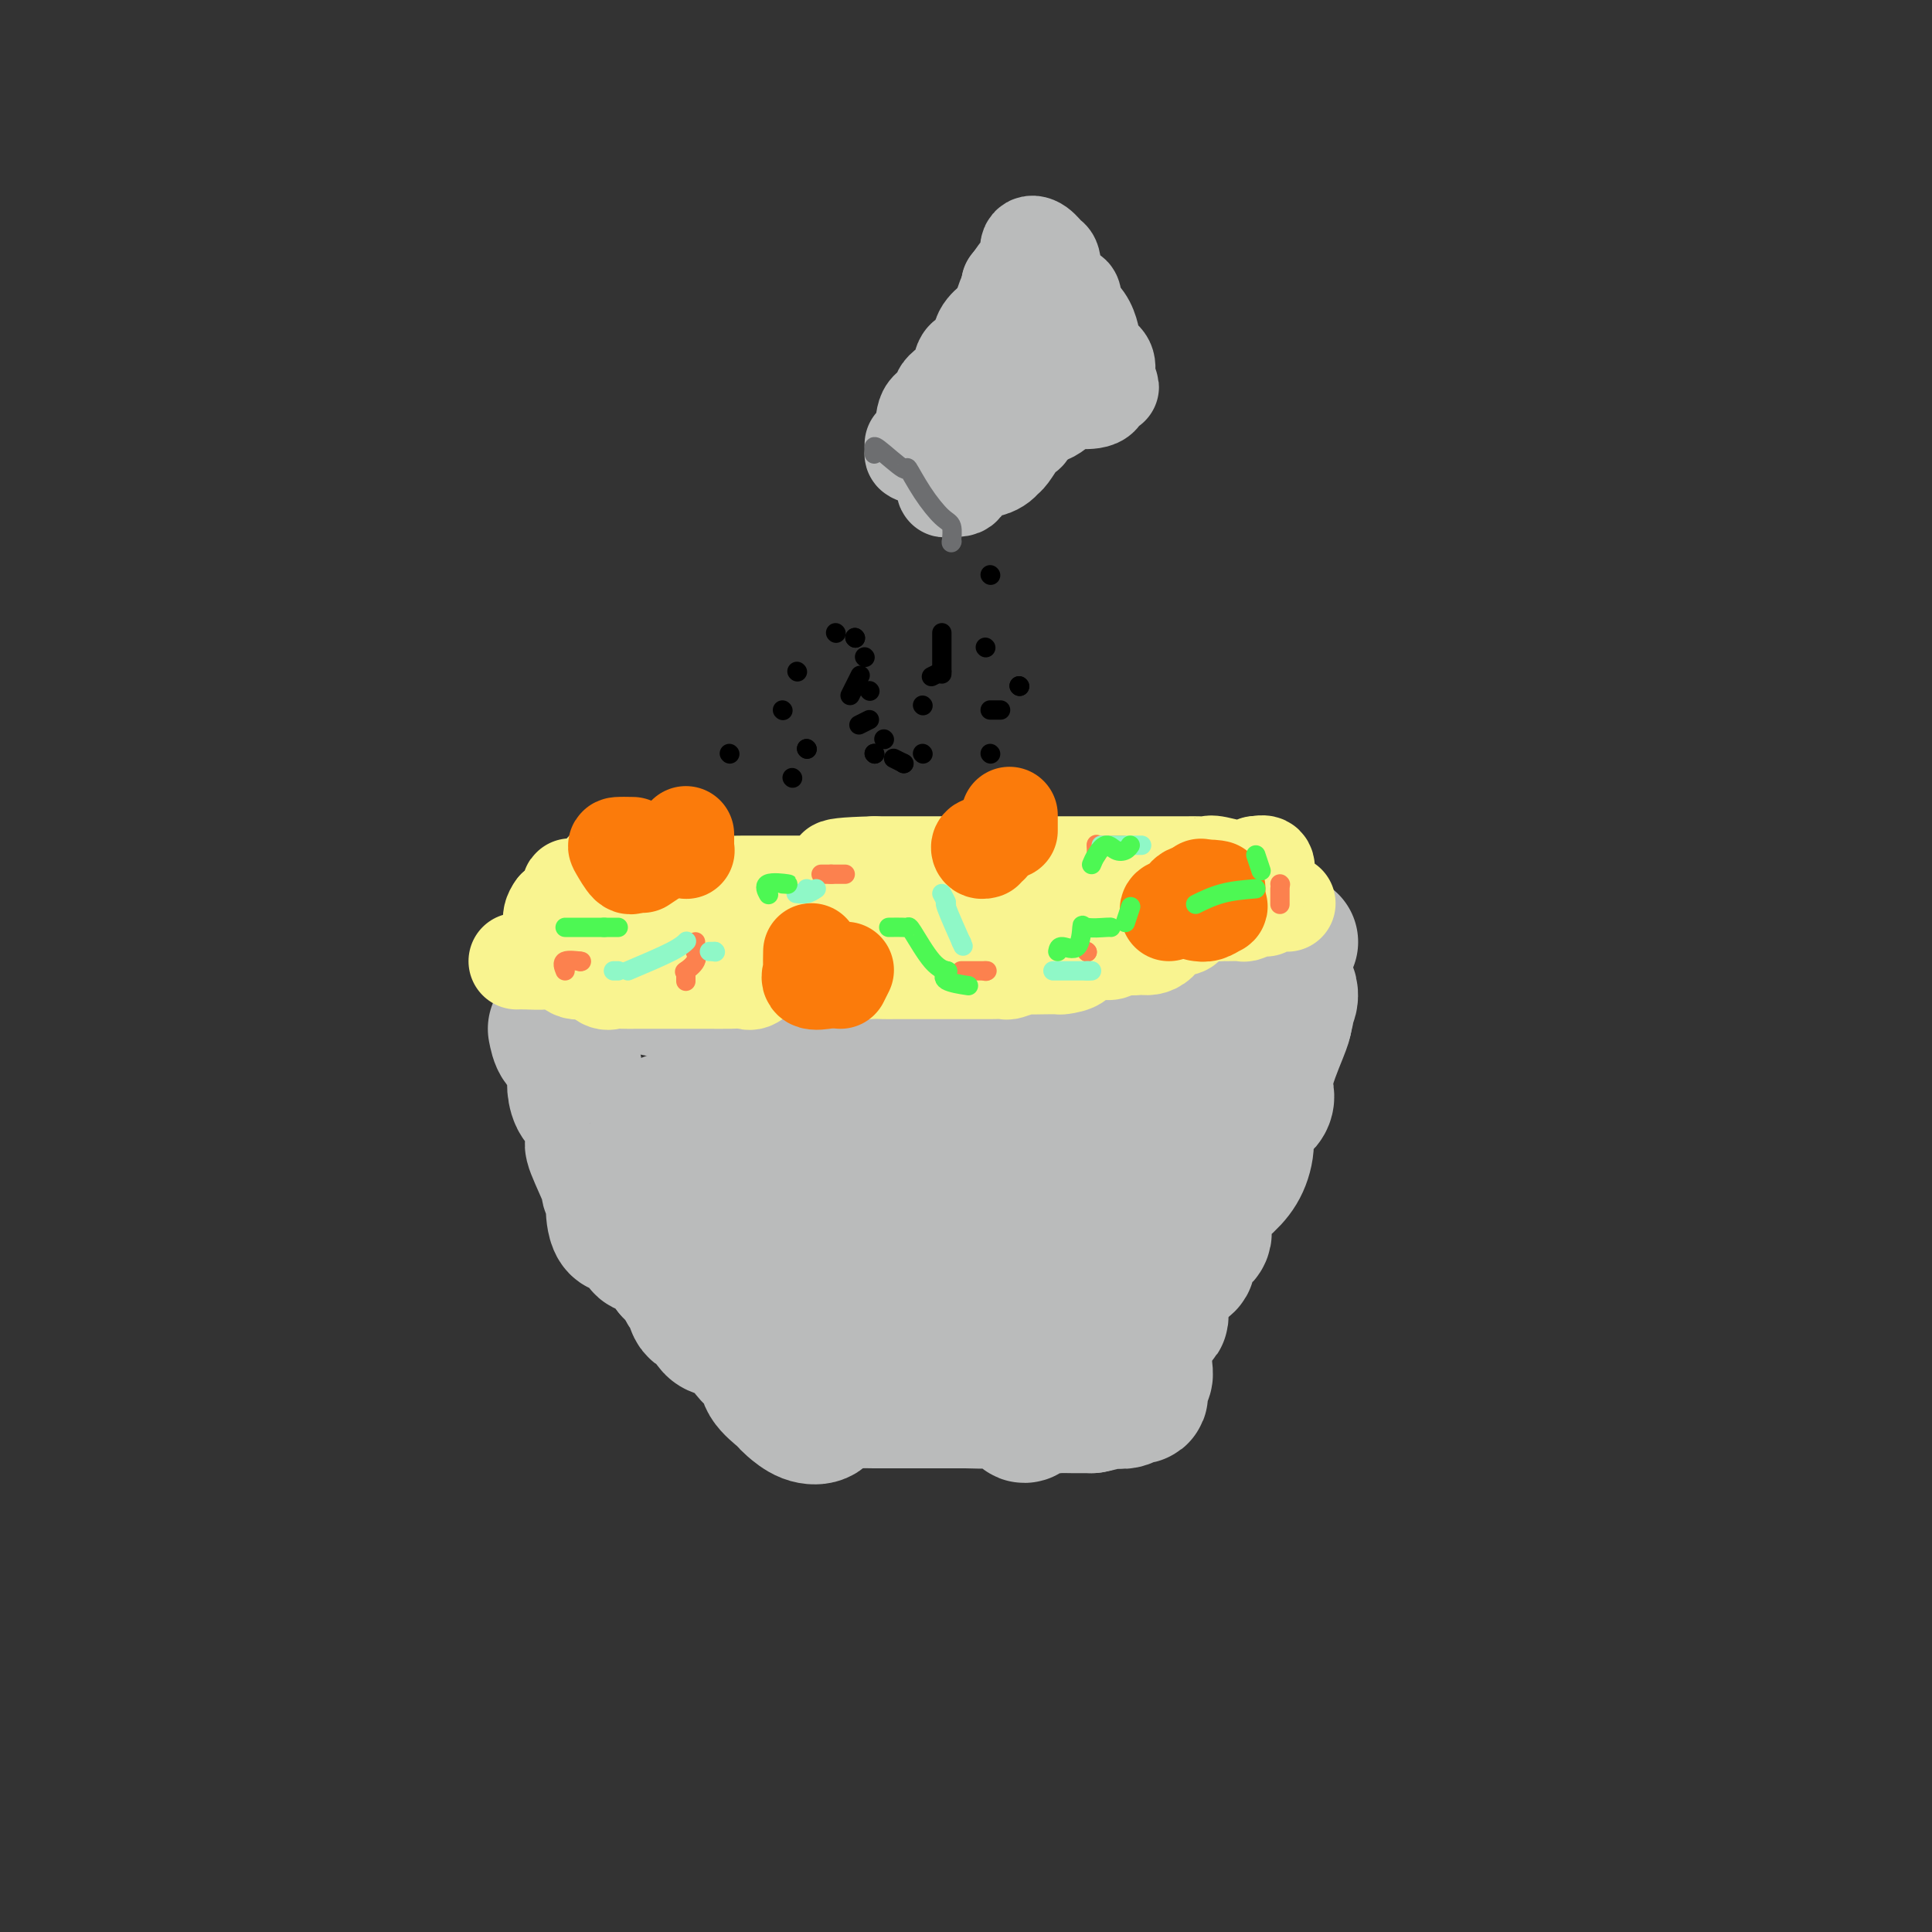 <svg viewBox='0 0 400 400' version='1.1' xmlns='http://www.w3.org/2000/svg' xmlns:xlink='http://www.w3.org/1999/xlink'><rect x="0" y="0" width="400" height="400" fill="#333333" stroke="none"/><g fill='none' stroke='#BABBBB' stroke-width='28' stroke-linecap='round' stroke-linejoin='round'><path d='M122,200c0.325,-0.527 0.649,-1.055 1,-1c0.351,0.055 0.727,0.691 2,1c1.273,0.309 3.441,0.290 5,1c1.559,0.710 2.508,2.148 4,3c1.492,0.852 3.526,1.117 5,1c1.474,-0.117 2.388,-0.616 5,0c2.612,0.616 6.921,2.347 10,3c3.079,0.653 4.927,0.227 6,0c1.073,-0.227 1.370,-0.257 3,0c1.630,0.257 4.594,0.801 6,1c1.406,0.199 1.253,0.053 2,0c0.747,-0.053 2.392,-0.015 4,0c1.608,0.015 3.178,0.005 4,0c0.822,-0.005 0.895,-0.006 3,0c2.105,0.006 6.242,0.018 9,0c2.758,-0.018 4.139,-0.065 6,0c1.861,0.065 4.203,0.244 6,0c1.797,-0.244 3.049,-0.910 4,-1c0.951,-0.090 1.600,0.396 2,0c0.400,-0.396 0.550,-1.673 2,-2c1.450,-0.327 4.201,0.296 6,0c1.799,-0.296 2.647,-1.512 3,-2c0.353,-0.488 0.210,-0.247 1,0c0.790,0.247 2.511,0.499 4,0c1.489,-0.499 2.744,-1.750 4,-3'/><path d='M229,201c5.433,-1.220 6.017,-0.271 7,0c0.983,0.271 2.366,-0.137 4,0c1.634,0.137 3.519,0.819 5,0c1.481,-0.819 2.556,-3.137 4,-4c1.444,-0.863 3.256,-0.270 4,0c0.744,0.270 0.420,0.216 1,0c0.580,-0.216 2.063,-0.594 4,-1c1.937,-0.406 4.329,-0.840 6,-1c1.671,-0.160 2.620,-0.046 3,0c0.380,0.046 0.190,0.023 0,0'/><path d='M115,213c0.228,1.145 0.455,2.289 1,3c0.545,0.711 1.406,0.987 2,2c0.594,1.013 0.919,2.762 1,4c0.081,1.238 -0.083,1.965 0,3c0.083,1.035 0.411,2.379 1,3c0.589,0.621 1.437,0.518 2,2c0.563,1.482 0.840,4.549 1,6c0.160,1.451 0.205,1.285 0,1c-0.205,-0.285 -0.658,-0.690 0,1c0.658,1.690 2.426,5.474 3,7c0.574,1.526 -0.047,0.793 0,1c0.047,0.207 0.761,1.354 1,2c0.239,0.646 0.002,0.793 0,2c-0.002,1.207 0.232,3.475 1,4c0.768,0.525 2.072,-0.694 3,0c0.928,0.694 1.481,3.302 2,4c0.519,0.698 1.006,-0.515 2,0c0.994,0.515 2.497,2.757 4,5'/><path d='M139,263c2.390,1.436 2.865,0.526 3,1c0.135,0.474 -0.071,2.330 1,3c1.071,0.670 3.420,0.152 4,0c0.580,-0.152 -0.609,0.062 0,0c0.609,-0.062 3.016,-0.401 4,0c0.984,0.401 0.547,1.543 1,2c0.453,0.457 1.798,0.231 3,0c1.202,-0.231 2.263,-0.466 3,0c0.737,0.466 1.152,1.632 2,2c0.848,0.368 2.129,-0.061 3,0c0.871,0.061 1.330,0.611 2,1c0.670,0.389 1.550,0.616 2,1c0.450,0.384 0.469,0.926 1,1c0.531,0.074 1.573,-0.320 3,0c1.427,0.320 3.240,1.354 4,2c0.760,0.646 0.469,0.905 1,1c0.531,0.095 1.885,0.025 3,0c1.115,-0.025 1.991,-0.007 3,0c1.009,0.007 2.153,0.002 3,0c0.847,-0.002 1.398,-0.000 2,0c0.602,0.000 1.254,0.000 2,0c0.746,-0.000 1.585,-0.000 2,0c0.415,0.000 0.404,0.000 1,0c0.596,-0.000 1.798,-0.000 3,0'/><path d='M195,277c3.947,0.154 3.816,0.040 4,0c0.184,-0.040 0.684,-0.004 2,0c1.316,0.004 3.449,-0.024 4,0c0.551,0.024 -0.481,0.099 0,0c0.481,-0.099 2.475,-0.371 4,-1c1.525,-0.629 2.583,-1.616 3,-2c0.417,-0.384 0.194,-0.167 1,0c0.806,0.167 2.640,0.284 4,0c1.360,-0.284 2.247,-0.969 3,-1c0.753,-0.031 1.372,0.591 3,0c1.628,-0.591 4.265,-2.397 6,-3c1.735,-0.603 2.567,-0.005 3,0c0.433,0.005 0.466,-0.583 1,-1c0.534,-0.417 1.567,-0.661 3,-1c1.433,-0.339 3.264,-0.771 4,-1c0.736,-0.229 0.376,-0.253 1,-1c0.624,-0.747 2.231,-2.216 3,-3c0.769,-0.784 0.700,-0.884 1,-1c0.300,-0.116 0.971,-0.249 1,-1c0.029,-0.751 -0.582,-2.118 0,-3c0.582,-0.882 2.358,-1.277 3,-2c0.642,-0.723 0.149,-1.775 0,-3c-0.149,-1.225 0.047,-2.623 1,-4c0.953,-1.377 2.664,-2.731 4,-4c1.336,-1.269 2.299,-2.452 3,-4c0.701,-1.548 1.140,-3.461 1,-5c-0.140,-1.539 -0.861,-2.702 0,-4c0.861,-1.298 3.303,-2.729 4,-4c0.697,-1.271 -0.351,-2.381 0,-5c0.351,-2.619 2.100,-6.748 3,-9c0.900,-2.252 0.950,-2.626 1,-3'/><path d='M266,211c1.332,-5.293 0.163,-3.524 0,-3c-0.163,0.524 0.680,-0.196 1,-1c0.320,-0.804 0.117,-1.690 0,-2c-0.117,-0.310 -0.148,-0.043 -1,0c-0.852,0.043 -2.525,-0.139 -4,0c-1.475,0.139 -2.750,0.599 -4,1c-1.250,0.401 -2.473,0.744 -4,2c-1.527,1.256 -3.359,3.424 -5,4c-1.641,0.576 -3.092,-0.441 -5,0c-1.908,0.441 -4.272,2.341 -6,3c-1.728,0.659 -2.821,0.078 -4,0c-1.179,-0.078 -2.444,0.349 -4,1c-1.556,0.651 -3.402,1.527 -5,2c-1.598,0.473 -2.947,0.544 -5,1c-2.053,0.456 -4.811,1.299 -7,2c-2.189,0.701 -3.810,1.262 -6,2c-2.190,0.738 -4.950,1.654 -10,2c-5.050,0.346 -12.391,0.121 -17,0c-4.609,-0.121 -6.487,-0.138 -8,0c-1.513,0.138 -2.660,0.431 -4,1c-1.340,0.569 -2.871,1.414 -5,2c-2.129,0.586 -4.855,0.914 -7,1c-2.145,0.086 -3.709,-0.070 -5,0c-1.291,0.070 -2.309,0.365 -4,1c-1.691,0.635 -4.055,1.610 -5,2c-0.945,0.390 -0.473,0.195 0,0'/><path d='M142,232c-5.606,1.083 -4.622,0.290 -4,0c0.622,-0.290 0.883,-0.078 1,0c0.117,0.078 0.089,0.021 3,0c2.911,-0.021 8.761,-0.006 12,0c3.239,0.006 3.869,0.001 5,0c1.131,-0.001 2.764,-0.000 4,0c1.236,0.000 2.076,0.000 3,0c0.924,-0.000 1.931,-0.000 3,0c1.069,0.000 2.200,0.000 4,0c1.800,-0.000 4.267,-0.000 7,0c2.733,0.000 5.730,0.002 7,0c1.270,-0.002 0.812,-0.006 2,0c1.188,0.006 4.023,0.021 7,0c2.977,-0.021 6.098,-0.078 8,0c1.902,0.078 2.586,0.293 4,0c1.414,-0.293 3.560,-1.093 5,-2c1.440,-0.907 2.176,-1.921 3,-2c0.824,-0.079 1.737,0.778 3,0c1.263,-0.778 2.877,-3.189 5,-4c2.123,-0.811 4.755,-0.022 7,0c2.245,0.022 4.105,-0.725 5,-1c0.895,-0.275 0.827,-0.079 1,0c0.173,0.079 0.586,0.039 1,0'/><path d='M238,223c2.152,0.096 0.531,0.835 0,2c-0.531,1.165 0.028,2.755 -1,5c-1.028,2.245 -3.644,5.146 -5,7c-1.356,1.854 -1.453,2.662 -3,4c-1.547,1.338 -4.544,3.206 -6,4c-1.456,0.794 -1.371,0.514 -3,1c-1.629,0.486 -4.970,1.738 -7,3c-2.030,1.262 -2.748,2.534 -5,3c-2.252,0.466 -6.040,0.125 -8,0c-1.960,-0.125 -2.094,-0.033 -4,0c-1.906,0.033 -5.585,0.009 -9,0c-3.415,-0.009 -6.565,-0.002 -9,0c-2.435,0.002 -4.153,0.001 -6,0c-1.847,-0.001 -3.822,-0.000 -5,0c-1.178,0.000 -1.559,0.000 -2,0c-0.441,-0.000 -0.942,-0.000 -2,0c-1.058,0.000 -2.673,0.000 -3,0c-0.327,-0.000 0.636,-0.000 0,0c-0.636,0.000 -2.870,0.000 -4,0c-1.130,-0.000 -1.157,-0.000 -2,0c-0.843,0.000 -2.503,0.000 -3,0c-0.497,-0.000 0.170,-0.000 1,0c0.830,0.000 1.825,0.000 4,0c2.175,-0.000 5.532,-0.000 7,0c1.468,0.000 1.049,0.000 1,0c-0.049,-0.000 0.272,-0.000 1,0c0.728,0.000 1.864,0.000 3,0'/><path d='M168,252c2.444,-0.005 0.055,-0.019 -1,0c-1.055,0.019 -0.776,0.069 -1,0c-0.224,-0.069 -0.949,-0.257 -2,0c-1.051,0.257 -2.426,0.959 -4,1c-1.574,0.041 -3.347,-0.581 -4,0c-0.653,0.581 -0.186,2.364 -1,3c-0.814,0.636 -2.908,0.125 -4,0c-1.092,-0.125 -1.182,0.135 -1,1c0.182,0.865 0.637,2.333 0,3c-0.637,0.667 -2.367,0.531 -3,1c-0.633,0.469 -0.170,1.543 0,2c0.170,0.457 0.047,0.298 0,1c-0.047,0.702 -0.018,2.267 0,3c0.018,0.733 0.024,0.636 0,1c-0.024,0.364 -0.079,1.190 0,2c0.079,0.810 0.290,1.603 1,2c0.710,0.397 1.917,0.399 3,1c1.083,0.601 2.041,1.800 3,3'/><path d='M154,276c1.285,0.970 0.997,0.396 1,1c0.003,0.604 0.297,2.387 1,3c0.703,0.613 1.816,0.056 3,1c1.184,0.944 2.438,3.390 3,4c0.562,0.610 0.433,-0.618 1,0c0.567,0.618 1.830,3.080 3,4c1.170,0.920 2.247,0.299 3,0c0.753,-0.299 1.180,-0.276 2,0c0.820,0.276 2.031,0.806 3,1c0.969,0.194 1.697,0.052 3,0c1.303,-0.052 3.183,-0.014 4,0c0.817,0.014 0.571,0.004 1,0c0.429,-0.004 1.533,-0.001 2,0c0.467,0.001 0.297,0.000 1,0c0.703,-0.000 2.278,-0.000 3,0c0.722,0.000 0.592,0.000 1,0c0.408,-0.000 1.354,-0.000 2,0c0.646,0.000 0.994,0.000 2,0c1.006,-0.000 2.672,-0.000 3,0c0.328,0.000 -0.681,0.000 0,0c0.681,-0.000 3.052,-0.000 4,0c0.948,0.000 0.474,0.000 0,0'/><path d='M200,290c5.849,0.154 3.473,0.038 3,0c-0.473,-0.038 0.957,0.003 2,0c1.043,-0.003 1.699,-0.051 2,0c0.301,0.051 0.246,0.199 1,0c0.754,-0.199 2.318,-0.747 3,0c0.682,0.747 0.481,2.789 1,3c0.519,0.211 1.759,-1.407 3,-2c1.241,-0.593 2.483,-0.159 3,0c0.517,0.159 0.310,0.043 1,0c0.690,-0.043 2.278,-0.011 3,0c0.722,0.011 0.579,0.003 1,0c0.421,-0.003 1.406,-0.001 2,0c0.594,0.001 0.797,0.000 1,0'/><path d='M226,291c2.831,-0.531 2.910,-0.859 3,-1c0.090,-0.141 0.191,-0.096 1,0c0.809,0.096 2.326,0.244 3,0c0.674,-0.244 0.506,-0.878 1,-1c0.494,-0.122 1.649,0.270 2,0c0.351,-0.270 -0.101,-1.200 0,-2c0.101,-0.800 0.756,-1.469 1,-2c0.244,-0.531 0.077,-0.924 0,-2c-0.077,-1.076 -0.062,-2.836 0,-4c0.062,-1.164 0.173,-1.734 0,-2c-0.173,-0.266 -0.631,-0.228 0,-1c0.631,-0.772 2.351,-2.353 3,-3c0.649,-0.647 0.228,-0.360 0,-1c-0.228,-0.640 -0.264,-2.208 0,-3c0.264,-0.792 0.827,-0.810 1,-1c0.173,-0.190 -0.046,-0.553 0,-2c0.046,-1.447 0.356,-3.979 1,-5c0.644,-1.021 1.623,-0.533 2,-1c0.377,-0.467 0.154,-1.890 0,-3c-0.154,-1.110 -0.237,-1.906 0,-3c0.237,-1.094 0.795,-2.487 1,-4c0.205,-1.513 0.059,-3.147 0,-4c-0.059,-0.853 -0.029,-0.927 0,-1'/><path d='M245,245c1.393,-6.917 0.375,-2.208 0,-1c-0.375,1.208 -0.107,-1.083 0,-2c0.107,-0.917 0.054,-0.458 0,0'/><path d='M256,238c-0.728,-0.014 -1.455,-0.028 -2,0c-0.545,0.028 -0.906,0.096 -1,0c-0.094,-0.096 0.079,-0.358 0,0c-0.079,0.358 -0.411,1.336 -1,2c-0.589,0.664 -1.436,1.012 -2,1c-0.564,-0.012 -0.845,-0.386 -1,0c-0.155,0.386 -0.185,1.530 -1,3c-0.815,1.470 -2.416,3.266 -3,4c-0.584,0.734 -0.153,0.406 0,1c0.153,0.594 0.026,2.109 0,3c-0.026,0.891 0.047,1.158 0,2c-0.047,0.842 -0.214,2.261 -1,4c-0.786,1.739 -2.190,3.799 -3,5c-0.810,1.201 -1.024,1.544 -1,2c0.024,0.456 0.286,1.026 0,2c-0.286,0.974 -1.121,2.351 -2,3c-0.879,0.649 -1.804,0.568 -2,1c-0.196,0.432 0.336,1.377 0,2c-0.336,0.623 -1.541,0.924 -2,1c-0.459,0.076 -0.173,-0.074 -1,0c-0.827,0.074 -2.768,0.372 -4,1c-1.232,0.628 -1.754,1.588 -2,2c-0.246,0.412 -0.217,0.277 -1,0c-0.783,-0.277 -2.380,-0.698 -4,0c-1.620,0.698 -3.263,2.513 -4,3c-0.737,0.487 -0.569,-0.354 -3,0c-2.431,0.354 -7.462,1.903 -11,3c-3.538,1.097 -5.582,1.742 -8,2c-2.418,0.258 -5.209,0.129 -8,0'/><path d='M188,285c-8.208,2.762 -4.727,3.667 -4,4c0.727,0.333 -1.301,0.095 -3,0c-1.699,-0.095 -3.070,-0.047 -4,0c-0.930,0.047 -1.421,0.091 -2,0c-0.579,-0.091 -1.248,-0.318 -2,0c-0.752,0.318 -1.589,1.182 -2,2c-0.411,0.818 -0.398,1.591 -1,2c-0.602,0.409 -1.818,0.455 -3,0c-1.182,-0.455 -2.328,-1.409 -3,-2c-0.672,-0.591 -0.869,-0.817 -1,-1c-0.131,-0.183 -0.197,-0.323 -1,-1c-0.803,-0.677 -2.344,-1.891 -3,-3c-0.656,-1.109 -0.426,-2.112 -1,-3c-0.574,-0.888 -1.950,-1.661 -3,-3c-1.050,-1.339 -1.772,-3.245 -3,-4c-1.228,-0.755 -2.960,-0.359 -4,-1c-1.040,-0.641 -1.386,-2.320 -2,-3c-0.614,-0.680 -1.496,-0.363 -2,-1c-0.504,-0.637 -0.630,-2.230 -1,-3c-0.370,-0.770 -0.983,-0.718 -1,-1c-0.017,-0.282 0.564,-0.899 0,-2c-0.564,-1.101 -2.273,-2.684 -4,-4c-1.727,-1.316 -3.473,-2.363 -4,-3c-0.527,-0.637 0.166,-0.864 0,-1c-0.166,-0.136 -1.190,-0.182 -2,-1c-0.810,-0.818 -1.405,-2.409 -2,-4'/><path d='M130,252c-5.756,-7.044 -1.644,-4.156 0,-3c1.644,1.156 0.822,0.578 0,0'/></g>
<g fill='none' stroke='#F9F490' stroke-width='20' stroke-linecap='round' stroke-linejoin='round'><path d='M120,189c1.505,0.730 3.009,1.459 4,2c0.991,0.541 1.468,0.892 2,1c0.532,0.108 1.120,-0.027 2,0c0.880,0.027 2.051,0.218 3,0c0.949,-0.218 1.677,-0.843 3,0c1.323,0.843 3.241,3.154 4,4c0.759,0.846 0.358,0.227 1,0c0.642,-0.227 2.327,-0.061 3,0c0.673,0.061 0.335,0.016 1,0c0.665,-0.016 2.332,-0.004 3,0c0.668,0.004 0.336,0.001 1,0c0.664,-0.001 2.324,-0.000 3,0c0.676,0.000 0.367,0.000 1,0c0.633,-0.000 2.209,-0.000 3,0c0.791,0.000 0.797,0.000 1,0c0.203,-0.000 0.601,-0.000 1,0'/><path d='M156,196c3.538,0.228 3.382,0.799 4,1c0.618,0.201 2.011,0.033 3,0c0.989,-0.033 1.574,0.068 2,0c0.426,-0.068 0.695,-0.305 2,0c1.305,0.305 3.648,1.154 5,2c1.352,0.846 1.713,1.691 3,2c1.287,0.309 3.500,0.083 5,0c1.500,-0.083 2.289,-0.022 3,0c0.711,0.022 1.345,0.006 2,0c0.655,-0.006 1.331,-0.002 2,0c0.669,0.002 1.333,0.000 2,0c0.667,-0.000 1.339,-0.000 2,0c0.661,0.000 1.312,0.000 2,0c0.688,-0.000 1.412,0.000 2,0c0.588,-0.000 1.041,-0.000 2,0c0.959,0.000 2.426,0.001 3,0c0.574,-0.001 0.256,-0.004 1,0c0.744,0.004 2.551,0.015 4,0c1.449,-0.015 2.540,-0.057 3,0c0.460,0.057 0.288,0.211 1,0c0.712,-0.211 2.307,-0.788 3,-1c0.693,-0.212 0.484,-0.059 1,0c0.516,0.059 1.757,0.022 3,0c1.243,-0.022 2.487,-0.030 3,0c0.513,0.030 0.293,0.099 1,0c0.707,-0.099 2.340,-0.366 3,-1c0.660,-0.634 0.348,-1.637 1,-2c0.652,-0.363 2.267,-0.087 3,0c0.733,0.087 0.582,-0.015 1,0c0.418,0.015 1.405,0.147 2,0c0.595,-0.147 0.797,-0.574 1,-1'/><path d='M231,196c4.141,-0.771 2.995,-0.199 3,0c0.005,0.199 1.161,0.026 2,0c0.839,-0.026 1.362,0.096 2,0c0.638,-0.096 1.393,-0.412 2,-1c0.607,-0.588 1.067,-1.450 2,-2c0.933,-0.550 2.338,-0.788 3,-1c0.662,-0.212 0.581,-0.396 1,-1c0.419,-0.604 1.339,-1.626 2,-2c0.661,-0.374 1.064,-0.099 2,0c0.936,0.099 2.404,0.023 3,0c0.596,-0.023 0.318,0.009 1,0c0.682,-0.009 2.322,-0.059 3,0c0.678,0.059 0.393,0.226 1,0c0.607,-0.226 2.108,-0.845 3,-1c0.892,-0.155 1.177,0.154 1,0c-0.177,-0.154 -0.817,-0.772 0,-1c0.817,-0.228 3.091,-0.065 4,0c0.909,0.065 0.455,0.033 0,0'/><path d='M122,185c1.247,-0.509 2.494,-1.019 3,-1c0.506,0.019 0.271,0.565 1,0c0.729,-0.565 2.423,-2.242 3,-3c0.577,-0.758 0.038,-0.597 1,0c0.962,0.597 3.426,1.628 5,2c1.574,0.372 2.257,0.083 3,0c0.743,-0.083 1.544,0.040 2,0c0.456,-0.040 0.565,-0.245 2,0c1.435,0.245 4.196,0.938 5,1c0.804,0.062 -0.349,-0.508 0,0c0.349,0.508 2.201,2.094 3,3c0.799,0.906 0.545,1.133 1,1c0.455,-0.133 1.618,-0.625 3,0c1.382,0.625 2.983,2.366 4,3c1.017,0.634 1.449,0.159 2,0c0.551,-0.159 1.222,-0.004 2,0c0.778,0.004 1.662,-0.143 2,0c0.338,0.143 0.129,0.577 1,1c0.871,0.423 2.820,0.835 4,1c1.180,0.165 1.590,0.082 2,0'/><path d='M171,193c4.815,2.000 2.352,2.000 2,2c-0.352,0.000 1.407,0.000 3,0c1.593,-0.000 3.022,-0.000 4,0c0.978,0.000 1.507,0.000 2,0c0.493,-0.000 0.950,-0.000 2,0c1.050,0.000 2.692,0.000 3,0c0.308,-0.000 -0.719,-0.001 0,0c0.719,0.001 3.184,0.002 4,0c0.816,-0.002 -0.017,-0.008 0,0c0.017,0.008 0.883,0.030 2,0c1.117,-0.030 2.486,-0.113 3,0c0.514,0.113 0.174,0.423 1,0c0.826,-0.423 2.820,-1.580 4,-2c1.180,-0.420 1.547,-0.102 2,0c0.453,0.102 0.993,-0.011 2,0c1.007,0.011 2.482,0.147 4,0c1.518,-0.147 3.078,-0.575 4,-1c0.922,-0.425 1.207,-0.846 2,-1c0.793,-0.154 2.093,-0.041 3,0c0.907,0.041 1.419,0.010 2,0c0.581,-0.010 1.231,-0.001 2,0c0.769,0.001 1.657,-0.007 2,0c0.343,0.007 0.142,0.030 1,0c0.858,-0.030 2.776,-0.111 4,0c1.224,0.111 1.752,0.415 2,0c0.248,-0.415 0.214,-1.547 1,-2c0.786,-0.453 2.393,-0.226 4,0'/><path d='M236,189c5.969,-0.811 0.892,0.160 0,0c-0.892,-0.160 2.401,-1.451 4,-2c1.599,-0.549 1.506,-0.357 2,0c0.494,0.357 1.576,0.880 3,1c1.424,0.120 3.189,-0.161 4,0c0.811,0.161 0.668,0.766 1,1c0.332,0.234 1.138,0.097 2,0c0.862,-0.097 1.779,-0.155 2,-1c0.221,-0.845 -0.253,-2.477 0,-3c0.253,-0.523 1.234,0.065 2,0c0.766,-0.065 1.317,-0.781 2,-1c0.683,-0.219 1.498,0.060 2,0c0.502,-0.060 0.691,-0.459 1,-1c0.309,-0.541 0.737,-1.222 1,-2c0.263,-0.778 0.361,-1.651 0,-2c-0.361,-0.349 -1.180,-0.175 -2,0'/><path d='M260,179c-0.270,-0.332 -0.444,0.839 -2,1c-1.556,0.161 -4.495,-0.689 -6,-1c-1.505,-0.311 -1.575,-0.083 -2,0c-0.425,0.083 -1.205,0.022 -2,0c-0.795,-0.022 -1.606,-0.006 -2,0c-0.394,0.006 -0.370,0.002 -1,0c-0.630,-0.002 -1.913,-0.000 -3,0c-1.087,0.000 -1.977,0.000 -2,0c-0.023,-0.000 0.820,-0.000 0,0c-0.820,0.000 -3.304,0.000 -4,0c-0.696,-0.000 0.397,-0.000 0,0c-0.397,0.000 -2.285,0.000 -3,0c-0.715,-0.000 -0.256,-0.000 -1,0c-0.744,0.000 -2.692,0.000 -4,0c-1.308,-0.000 -1.977,-0.000 -3,0c-1.023,0.000 -2.401,0.000 -3,0c-0.599,-0.000 -0.418,-0.000 -1,0c-0.582,0.000 -1.926,0.000 -3,0c-1.074,-0.000 -1.879,-0.000 -3,0c-1.121,0.000 -2.557,0.000 -4,0c-1.443,-0.000 -2.892,-0.000 -4,0c-1.108,0.000 -1.873,0.000 -3,0c-1.127,-0.000 -2.614,-0.000 -4,0c-1.386,0.000 -2.671,0.000 -4,0c-1.329,-0.000 -2.701,-0.000 -4,0c-1.299,0.000 -2.523,-0.000 -4,0c-1.477,0.000 -3.205,-0.000 -4,0c-0.795,0.000 -0.656,-0.000 -1,0c-0.344,0.000 -1.172,0.000 -2,0'/><path d='M181,179c-13.158,0.332 -6.552,1.161 -5,2c1.552,0.839 -1.948,1.689 -4,2c-2.052,0.311 -2.656,0.083 -3,0c-0.344,-0.083 -0.428,-0.022 -1,0c-0.572,0.022 -1.631,0.006 -2,0c-0.369,-0.006 -0.047,-0.002 -1,0c-0.953,0.002 -3.180,0.001 -5,0c-1.820,-0.001 -3.231,-0.001 -4,0c-0.769,0.001 -0.894,0.003 -1,0c-0.106,-0.003 -0.192,-0.011 -1,0c-0.808,0.011 -2.336,0.041 -3,0c-0.664,-0.041 -0.462,-0.155 -1,0c-0.538,0.155 -1.814,0.578 -3,0c-1.186,-0.578 -2.281,-2.155 -3,-3c-0.719,-0.845 -1.063,-0.956 -2,-1c-0.937,-0.044 -2.469,-0.022 -4,0'/><path d='M138,179c-1.136,-0.618 0.525,-0.165 0,0c-0.525,0.165 -3.237,0.040 -5,0c-1.763,-0.040 -2.576,0.003 -3,0c-0.424,-0.003 -0.460,-0.052 -1,0c-0.540,0.052 -1.585,0.206 -2,0c-0.415,-0.206 -0.200,-0.772 -1,0c-0.800,0.772 -2.615,2.884 -4,4c-1.385,1.116 -2.340,1.237 -3,1c-0.660,-0.237 -1.024,-0.833 -1,0c0.024,0.833 0.435,3.095 0,4c-0.435,0.905 -1.718,0.452 -3,0'/><path d='M115,188c-1.804,2.347 -0.315,3.715 0,4c0.315,0.285 -0.544,-0.512 -1,0c-0.456,0.512 -0.507,2.333 0,3c0.507,0.667 1.573,0.179 3,0c1.427,-0.179 3.216,-0.048 4,0c0.784,0.048 0.563,0.013 1,0c0.437,-0.013 1.531,-0.003 2,0c0.469,0.003 0.311,0.001 1,0c0.689,-0.001 2.224,-0.000 3,0c0.776,0.000 0.793,0.000 1,0c0.207,-0.000 0.603,-0.000 1,0'/><path d='M130,195c3.120,-0.033 2.919,-0.114 3,0c0.081,0.114 0.445,0.423 1,0c0.555,-0.423 1.303,-1.577 2,-2c0.697,-0.423 1.343,-0.113 2,0c0.657,0.113 1.325,0.030 2,0c0.675,-0.030 1.359,-0.008 2,0c0.641,0.008 1.240,0.002 2,0c0.760,-0.002 1.680,0.001 2,0c0.320,-0.001 0.039,-0.004 1,0c0.961,0.004 3.165,0.017 4,0c0.835,-0.017 0.302,-0.064 1,0c0.698,0.064 2.627,0.239 4,0c1.373,-0.239 2.191,-0.891 4,0c1.809,0.891 4.610,3.325 7,4c2.390,0.675 4.369,-0.407 6,0c1.631,0.407 2.916,2.305 4,3c1.084,0.695 1.968,0.186 3,0c1.032,-0.186 2.211,-0.050 3,0c0.789,0.050 1.189,0.013 2,0c0.811,-0.013 2.032,-0.004 3,0c0.968,0.004 1.682,0.001 3,0c1.318,-0.001 3.238,-0.001 4,0c0.762,0.001 0.364,0.001 1,0c0.636,-0.001 2.304,-0.005 3,0c0.696,0.005 0.419,0.018 1,0c0.581,-0.018 2.020,-0.065 3,0c0.980,0.065 1.500,0.244 2,0c0.500,-0.244 0.981,-0.912 2,-1c1.019,-0.088 2.577,0.403 4,0c1.423,-0.403 2.712,-1.702 4,-3'/><path d='M215,196c2.296,-0.557 2.036,0.050 2,0c-0.036,-0.050 0.151,-0.757 1,-1c0.849,-0.243 2.361,-0.022 3,0c0.639,0.022 0.404,-0.156 1,0c0.596,0.156 2.024,0.644 3,0c0.976,-0.644 1.502,-2.422 2,-3c0.498,-0.578 0.968,0.043 2,0c1.032,-0.043 2.625,-0.750 4,-1c1.375,-0.250 2.530,-0.043 3,0c0.470,0.043 0.254,-0.080 1,0c0.746,0.080 2.455,0.361 3,0c0.545,-0.361 -0.074,-1.365 0,-2c0.074,-0.635 0.839,-0.902 2,-1c1.161,-0.098 2.716,-0.028 3,0c0.284,0.028 -0.703,0.014 0,0c0.703,-0.014 3.094,-0.029 4,0c0.906,0.029 0.325,0.100 1,0c0.675,-0.100 2.605,-0.373 4,-1c1.395,-0.627 2.256,-1.608 2,-2c-0.256,-0.392 -1.628,-0.196 -3,0'/><path d='M253,185c-0.500,0.000 -0.250,0.000 0,0'/><path d='M107,199c0.464,-0.017 0.928,-0.035 2,0c1.072,0.035 2.752,0.122 4,0c1.248,-0.122 2.064,-0.453 3,0c0.936,0.453 1.993,1.691 3,2c1.007,0.309 1.963,-0.309 3,0c1.037,0.309 2.156,1.547 3,2c0.844,0.453 1.414,0.121 2,0c0.586,-0.121 1.188,-0.033 2,0c0.812,0.033 1.833,0.009 3,0c1.167,-0.009 2.479,-0.002 3,0c0.521,0.002 0.252,0.001 1,0c0.748,-0.001 2.514,0.000 4,0c1.486,-0.000 2.691,-0.001 4,0c1.309,0.001 2.720,0.002 3,0c0.280,-0.002 -0.571,-0.009 0,0c0.571,0.009 2.566,0.033 4,0c1.434,-0.033 2.309,-0.124 3,0c0.691,0.124 1.197,0.464 2,0c0.803,-0.464 1.901,-1.732 3,-3'/><path d='M159,200c1.397,-0.569 2.391,-0.491 3,-1c0.609,-0.509 0.835,-1.605 1,-2c0.165,-0.395 0.268,-0.089 1,0c0.732,0.089 2.091,-0.039 3,0c0.909,0.039 1.367,0.245 2,0c0.633,-0.245 1.441,-0.941 2,-1c0.559,-0.059 0.869,0.520 2,0c1.131,-0.520 3.085,-2.139 4,-3c0.915,-0.861 0.793,-0.963 1,-1c0.207,-0.037 0.745,-0.010 2,0c1.255,0.010 3.227,0.003 4,0c0.773,-0.003 0.348,-0.001 1,0c0.652,0.001 2.381,0.000 3,0c0.619,-0.000 0.128,-0.000 1,0c0.872,0.000 3.106,0.000 4,0c0.894,-0.000 0.447,-0.000 0,0'/><path d='M196,192c-0.444,0.000 -0.889,0.000 0,0c0.889,0.000 3.111,0.000 4,0c0.889,-0.000 0.444,0.000 0,0'/></g>
<g fill='none' stroke='#FB7B0B' stroke-width='20' stroke-linecap='round' stroke-linejoin='round'><path d='M131,175c-1.215,-0.022 -2.431,-0.045 -3,0c-0.569,0.045 -0.493,0.156 0,1c0.493,0.844 1.402,2.419 2,3c0.598,0.581 0.885,0.166 1,0c0.115,-0.166 0.057,-0.083 0,0'/><path d='M133,179c1.250,-0.833 2.500,-1.667 3,-2c0.500,-0.333 0.250,-0.167 0,0'/><path d='M142,176c0.000,0.000 0.100,0.100 0.1,0.1'/><path d='M142,176c0.000,-1.250 0.000,-2.500 0,-3c0.000,-0.500 0.000,-0.250 0,0'/><path d='M168,197c-0.024,1.215 -0.048,2.431 0,3c0.048,0.569 0.167,0.493 0,1c-0.167,0.507 -0.622,1.598 0,2c0.622,0.402 2.321,0.115 3,0c0.679,-0.115 0.340,-0.057 0,0'/><path d='M174,203c0.417,-0.833 0.833,-1.667 1,-2c0.167,-0.333 0.083,-0.167 0,0'/><path d='M209,172c0.000,-1.250 0.000,-2.500 0,-3c0.000,-0.500 0.000,-0.250 0,0'/><path d='M252,184c-0.668,-0.128 -1.335,-0.256 -2,0c-0.665,0.256 -1.327,0.895 -2,1c-0.673,0.105 -1.357,-0.326 -2,0c-0.643,0.326 -1.244,1.407 -2,2c-0.756,0.593 -1.665,0.698 -2,1c-0.335,0.302 -0.096,0.801 0,1c0.096,0.199 0.048,0.100 0,0'/><path d='M248,189c0.643,0.107 1.285,0.214 2,0c0.715,-0.214 1.501,-0.748 2,-1c0.499,-0.252 0.711,-0.222 0,-1c-0.711,-0.778 -2.346,-2.365 -3,-3c-0.654,-0.635 -0.327,-0.317 0,0'/><path d='M205,175c-0.815,-0.113 -1.631,-0.226 -2,0c-0.369,0.226 -0.292,0.792 0,1c0.292,0.208 0.798,0.060 1,0c0.202,-0.060 0.101,-0.030 0,0'/></g>
<g fill='none' stroke='#FC814E' stroke-width='4' stroke-linecap='round' stroke-linejoin='round'><path d='M117,201c-0.333,-0.844 -0.667,-1.689 0,-2c0.667,-0.311 2.333,-0.089 3,0c0.667,0.089 0.333,0.044 0,0'/><path d='M120,199c0.000,0.000 0.100,0.100 0.1,0.1'/><path d='M144,195c0.016,0.890 0.032,1.780 0,2c-0.032,0.220 -0.112,-0.230 0,0c0.112,0.230 0.415,1.139 0,2c-0.415,0.861 -1.547,1.675 -2,2c-0.453,0.325 -0.226,0.163 0,0'/><path d='M142,201c0.000,0.833 0.000,1.667 0,2c0.000,0.333 0.000,0.167 0,0'/><path d='M170,181c0.833,0.000 1.667,0.000 2,0c0.333,0.000 0.167,0.000 0,0'/><path d='M172,181c0.733,0.000 1.467,0.000 2,0c0.533,0.000 0.867,0.000 1,0c0.133,0.000 0.067,0.000 0,0'/><path d='M199,201c0.429,0.000 0.858,0.000 1,0c0.142,0.000 -0.003,-0.000 0,0c0.003,0.000 0.155,0.000 1,0c0.845,0.000 2.384,0.000 3,0c0.616,0.000 0.308,0.000 0,0'/><path d='M204,201c0.000,0.000 0.100,0.100 0.1,0.1'/><path d='M225,197c0.000,0.000 0.100,0.100 0.1,0.1'/><path d='M225,197c0.000,0.000 0.100,0.100 0.1,0.1'/><path d='M227,177c0.000,-0.833 0.000,-1.667 0,-2c0.000,-0.333 0.000,-0.167 0,0'/><path d='M227,175c-0.022,0.000 -0.044,0.000 1,0c1.044,0.000 3.156,0.000 4,0c0.844,0.000 0.422,0.000 0,0'/><path d='M265,183c0.000,0.000 0.100,0.100 0.1,0.1'/><path d='M265,184c0.000,1.250 0.000,2.500 0,3c0.000,0.500 0.000,0.250 0,0'/></g>
<g fill='none' stroke='#8FF8C7' stroke-width='4' stroke-linecap='round' stroke-linejoin='round'><path d='M147,197c-0.111,0.000 -0.222,0.000 0,0c0.222,0.000 0.778,0.000 1,0c0.222,0.000 0.111,0.000 0,0'/><path d='M148,197c0.000,0.000 0.100,0.100 0.1,0.1'/><path d='M127,201c0.417,0.000 0.833,0.000 1,0c0.167,0.000 0.083,0.000 0,0'/><path d='M130,201c3.467,-1.467 6.933,-2.933 9,-4c2.067,-1.067 2.733,-1.733 3,-2c0.267,-0.267 0.133,-0.133 0,0'/><path d='M167,184c0.000,0.000 0.100,0.100 0.1,0.1'/><path d='M169,184c-0.622,0.422 -1.244,0.844 -2,1c-0.756,0.156 -1.644,0.044 -2,0c-0.356,-0.044 -0.178,-0.022 0,0'/><path d='M195,185c0.512,0.940 1.024,1.881 1,2c-0.024,0.119 -0.583,-0.583 0,1c0.583,1.583 2.310,5.452 3,7c0.690,1.548 0.345,0.774 0,0'/><path d='M199,195c0.000,0.000 0.100,0.100 0.1,0.1'/><path d='M218,201c0.203,0.000 0.405,0.000 1,0c0.595,0.000 1.582,-0.000 2,0c0.418,0.000 0.266,0.000 1,0c0.734,0.000 2.352,0.000 3,0c0.648,0.000 0.324,0.000 0,0'/><path d='M225,201c0.417,0.000 0.833,0.000 1,0c0.167,0.000 0.083,0.000 0,0'/><path d='M228,175c0.625,0.000 1.250,0.000 2,0c0.750,0.000 1.624,0.000 2,0c0.376,0.000 0.255,0.000 1,0c0.745,0.000 2.356,0.000 3,0c0.644,0.000 0.322,0.000 0,0'/></g>
<g fill='none' stroke='#4DF853' stroke-width='4' stroke-linecap='round' stroke-linejoin='round'><path d='M117,192c1.199,0.000 2.399,0.000 3,0c0.601,0.000 0.604,0.000 1,0c0.396,-0.000 1.183,-0.000 2,0c0.817,0.000 1.662,0.000 2,0c0.338,-0.000 0.169,0.000 0,0'/><path d='M125,192c0.733,0.000 1.467,0.000 2,0c0.533,0.000 0.867,0.000 1,0c0.133,-0.000 0.067,0.000 0,0'/><path d='M162,183c0.875,0.060 1.750,0.119 1,0c-0.750,-0.119 -3.125,-0.417 -4,0c-0.875,0.417 -0.250,1.548 0,2c0.250,0.452 0.125,0.226 0,0'/><path d='M184,192c1.159,-0.014 2.318,-0.028 3,0c0.682,0.028 0.887,0.099 1,0c0.113,-0.099 0.133,-0.367 1,1c0.867,1.367 2.579,4.368 4,6c1.421,1.632 2.549,1.895 3,2c0.451,0.105 0.226,0.053 0,0'/><path d='M196,201c-0.444,0.733 -0.889,1.467 0,2c0.889,0.533 3.111,0.867 4,1c0.889,0.133 0.444,0.067 0,0'/><path d='M219,197c0.113,-0.544 0.226,-1.088 1,-1c0.774,0.088 2.207,0.808 3,0c0.793,-0.808 0.944,-3.145 1,-4c0.056,-0.855 0.015,-0.229 1,0c0.985,0.229 2.996,0.062 4,0c1.004,-0.062 1.001,-0.018 1,0c-0.001,0.018 -0.001,0.009 0,0'/><path d='M233,191c0.417,-1.250 0.833,-2.500 1,-3c0.167,-0.500 0.083,-0.250 0,0'/><path d='M226,179c0.243,-0.591 0.485,-1.181 1,-2c0.515,-0.819 1.301,-1.866 2,-2c0.699,-0.134 1.311,0.644 2,1c0.689,0.356 1.455,0.288 2,0c0.545,-0.288 0.870,-0.797 1,-1c0.130,-0.203 0.065,-0.102 0,0'/><path d='M260,177c0.417,1.250 0.833,2.500 1,3c0.167,0.500 0.083,0.250 0,0'/><path d='M260,184c-2.400,0.200 -4.800,0.400 -7,1c-2.200,0.600 -4.200,1.600 -5,2c-0.800,0.400 -0.400,0.200 0,0'/></g>
<g fill='none' stroke='#000000' stroke-width='4' stroke-linecap='round' stroke-linejoin='round'><path d='M151,156c0.000,0.000 0.100,0.100 0.1,0.1'/><path d='M162,147c0.000,0.000 0.100,0.100 0.1,0.1'/><path d='M167,155c0.000,0.000 0.100,0.100 0.1,0.1'/><path d='M167,155c0.000,0.000 0.100,0.100 0.1,0.1'/><path d='M165,139c0.000,0.000 0.100,0.100 0.1,0.1'/><path d='M181,156c0.000,0.000 0.100,0.100 0.1,0.1'/><path d='M181,156c0.000,0.000 0.100,0.100 0.1,0.1'/><path d='M177,132c0.000,0.000 0.100,0.100 0.1,0.1'/><path d='M177,132c0.000,0.000 0.100,0.100 0.1,0.1'/><path d='M195,131c0.000,0.051 0.000,0.102 0,1c0.000,0.898 0.000,2.643 0,3c0.000,0.357 0.000,-0.673 0,0c0.000,0.673 0.000,3.049 0,4c0.000,0.951 0.000,0.475 0,0'/><path d='M195,139c-0.833,0.417 -1.667,0.833 -2,1c-0.333,0.167 -0.167,0.083 0,0'/><path d='M191,146c0.000,0.000 0.100,0.100 0.1,0.1'/><path d='M211,142c0.000,0.000 0.100,0.100 0.1,0.1'/><path d='M211,142c0.000,0.000 0.100,0.100 0.1,0.1'/><path d='M204,134c0.000,0.000 0.100,0.100 0.1,0.1'/><path d='M205,147c0.833,0.000 1.667,0.000 2,0c0.333,0.000 0.167,0.000 0,0'/><path d='M205,119c0.000,0.000 0.100,0.100 0.1,0.1'/><path d='M173,131c0.000,0.000 0.100,0.100 0.1,0.1'/><path d='M180,149c-0.833,0.417 -1.667,0.833 -2,1c-0.333,0.167 -0.167,0.083 0,0'/><path d='M180,143c0.000,0.000 0.100,0.100 0.1,0.1'/><path d='M185,157c0.833,0.417 1.667,0.833 2,1c0.333,0.167 0.167,0.083 0,0'/><path d='M187,158c0.000,0.000 0.100,0.100 0.1,0.1'/><path d='M205,156c0.000,0.000 0.100,0.100 0.1,0.1'/><path d='M191,156c0.000,0.000 0.100,0.100 0.1,0.1'/><path d='M164,161c0.000,0.000 0.100,0.100 0.1,0.1'/><path d='M183,153c0.000,0.000 0.100,0.100 0.1,0.1'/><path d='M176,144c0.311,-0.622 0.622,-1.244 1,-2c0.378,-0.756 0.822,-1.644 1,-2c0.178,-0.356 0.089,-0.178 0,0'/><path d='M179,136c0.000,0.000 0.100,0.100 0.1,0.1'/></g>
<g fill='none' stroke='#BABBBB' stroke-width='20' stroke-linecap='round' stroke-linejoin='round'><path d='M189,92c0.832,-0.866 1.664,-1.732 2,-3c0.336,-1.268 0.177,-2.939 1,-4c0.823,-1.061 2.627,-1.512 3,-2c0.373,-0.488 -0.687,-1.014 0,-2c0.687,-0.986 3.121,-2.434 4,-3c0.879,-0.566 0.205,-0.250 0,-1c-0.205,-0.750 0.061,-2.566 1,-3c0.939,-0.434 2.551,0.512 3,0c0.449,-0.512 -0.264,-2.484 0,-4c0.264,-1.516 1.504,-2.576 2,-3c0.496,-0.424 0.248,-0.212 0,0'/><path d='M207,66c-0.111,-0.089 -0.222,-0.178 0,-1c0.222,-0.822 0.778,-2.378 1,-3c0.222,-0.622 0.111,-0.311 0,0'/><path d='M209,61c0.000,-0.833 0.000,-1.667 0,-2c0.000,-0.333 0.000,-0.167 0,0'/><path d='M209,59c1.142,-1.664 2.284,-3.328 3,-4c0.716,-0.672 1.004,-0.351 1,-1c-0.004,-0.649 -0.302,-2.269 0,-3c0.302,-0.731 1.203,-0.572 2,0c0.797,0.572 1.491,1.556 2,2c0.509,0.444 0.832,0.349 1,2c0.168,1.651 0.181,5.050 1,6c0.819,0.950 2.444,-0.547 3,0c0.556,0.547 0.043,3.140 0,4c-0.043,0.860 0.382,-0.012 1,0c0.618,0.012 1.427,0.908 2,2c0.573,1.092 0.911,2.378 1,3c0.089,0.622 -0.069,0.579 0,1c0.069,0.421 0.365,1.306 1,2c0.635,0.694 1.610,1.198 2,2c0.390,0.802 0.195,1.901 0,3'/><path d='M229,78c1.861,3.927 0.512,1.245 0,1c-0.512,-0.245 -0.187,1.945 -1,3c-0.813,1.055 -2.765,0.973 -4,1c-1.235,0.027 -1.751,0.164 -2,0c-0.249,-0.164 -0.229,-0.629 -1,0c-0.771,0.629 -2.334,2.351 -4,3c-1.666,0.649 -3.437,0.224 -4,0c-0.563,-0.224 0.081,-0.246 0,0c-0.081,0.246 -0.886,0.759 -2,1c-1.114,0.241 -2.536,0.209 -4,0c-1.464,-0.209 -2.971,-0.595 -4,0c-1.029,0.595 -1.580,2.170 -2,3c-0.420,0.830 -0.710,0.915 -1,1'/><path d='M200,91c-1.098,0.780 -2.343,0.731 -3,1c-0.657,0.269 -0.725,0.856 -1,1c-0.275,0.144 -0.756,-0.154 -1,0c-0.244,0.154 -0.252,0.761 0,1c0.252,0.239 0.762,0.109 1,0c0.238,-0.109 0.203,-0.198 0,-1c-0.203,-0.802 -0.575,-2.317 0,-3c0.575,-0.683 2.097,-0.533 3,-1c0.903,-0.467 1.188,-1.552 1,-2c-0.188,-0.448 -0.849,-0.261 0,-1c0.849,-0.739 3.207,-2.404 4,-3c0.793,-0.596 0.021,-0.122 0,-1c-0.021,-0.878 0.708,-3.108 1,-4c0.292,-0.892 0.146,-0.446 0,0'/><path d='M205,78c1.881,-2.524 1.583,-0.833 2,-1c0.417,-0.167 1.548,-2.190 2,-3c0.452,-0.810 0.226,-0.405 0,0'/><path d='M209,74c1.250,-1.250 2.500,-2.500 3,-3c0.500,-0.500 0.250,-0.250 0,0'/><path d='M213,71c1.250,-0.417 2.500,-0.833 3,-1c0.500,-0.167 0.250,-0.083 0,0'/><path d='M216,70c0.304,-0.319 0.607,-0.639 1,0c0.393,0.639 0.875,2.235 0,3c-0.875,0.765 -3.105,0.698 -4,1c-0.895,0.302 -0.453,0.973 0,1c0.453,0.027 0.918,-0.589 0,0c-0.918,0.589 -3.219,2.381 -4,3c-0.781,0.619 -0.041,0.063 0,0c0.041,-0.063 -0.618,0.368 -1,1c-0.382,0.632 -0.488,1.465 -1,2c-0.512,0.535 -1.430,0.773 -2,1c-0.570,0.227 -0.793,0.445 -1,1c-0.207,0.555 -0.399,1.448 -1,2c-0.601,0.552 -1.611,0.763 -2,1c-0.389,0.237 -0.157,0.500 0,1c0.157,0.500 0.238,1.237 0,2c-0.238,0.763 -0.795,1.552 -1,2c-0.205,0.448 -0.059,0.557 0,1c0.059,0.443 0.029,1.222 0,2'/><path d='M200,94c-0.847,1.906 -2.465,2.670 -3,3c-0.535,0.330 0.015,0.225 0,1c-0.015,0.775 -0.593,2.429 -1,3c-0.407,0.571 -0.643,0.058 0,0c0.643,-0.058 2.164,0.338 3,0c0.836,-0.338 0.986,-1.410 1,-2c0.014,-0.590 -0.109,-0.697 0,-1c0.109,-0.303 0.449,-0.803 1,-1c0.551,-0.197 1.312,-0.092 2,0c0.688,0.092 1.301,0.172 2,0c0.699,-0.172 1.482,-0.596 2,-1c0.518,-0.404 0.769,-0.789 1,-1c0.231,-0.211 0.440,-0.249 1,-1c0.560,-0.751 1.470,-2.215 2,-3c0.530,-0.785 0.678,-0.891 1,-1c0.322,-0.109 0.817,-0.222 1,-1c0.183,-0.778 0.052,-2.222 0,-3c-0.052,-0.778 -0.026,-0.889 0,-1'/><path d='M213,85c1.357,-2.220 1.749,-2.268 2,-2c0.251,0.268 0.360,0.854 1,0c0.640,-0.854 1.810,-3.146 2,-4c0.190,-0.854 -0.601,-0.270 -1,0c-0.399,0.270 -0.406,0.228 -1,0c-0.594,-0.228 -1.775,-0.640 -3,0c-1.225,0.640 -2.496,2.333 -4,3c-1.504,0.667 -3.242,0.307 -4,1c-0.758,0.693 -0.534,2.440 -1,3c-0.466,0.560 -1.620,-0.066 -3,0c-1.380,0.066 -2.987,0.826 -4,1c-1.013,0.174 -1.432,-0.236 -2,0c-0.568,0.236 -1.284,1.118 -2,2'/><path d='M193,89c-3.788,1.892 -0.758,1.620 0,2c0.758,0.380 -0.758,1.410 -2,2c-1.242,0.590 -2.212,0.740 -2,1c0.212,0.260 1.606,0.630 3,1'/><path d='M192,95c-0.167,1.000 -0.083,0.500 0,0'/></g>
<g fill='none' stroke='#6D6E70' stroke-width='4' stroke-linecap='round' stroke-linejoin='round'><path d='M181,94c0.035,-0.293 0.070,-0.586 0,-1c-0.070,-0.414 -0.244,-0.948 1,0c1.244,0.948 3.906,3.379 5,4c1.094,0.621 0.619,-0.569 1,0c0.381,0.569 1.619,2.895 3,5c1.381,2.105 2.906,3.987 4,5c1.094,1.013 1.756,1.157 2,2c0.244,0.843 0.070,2.384 0,3c-0.070,0.616 -0.035,0.308 0,0'/><path d='M197,112c0.000,0.000 0.100,0.100 0.1,0.1'/></g>
</svg>